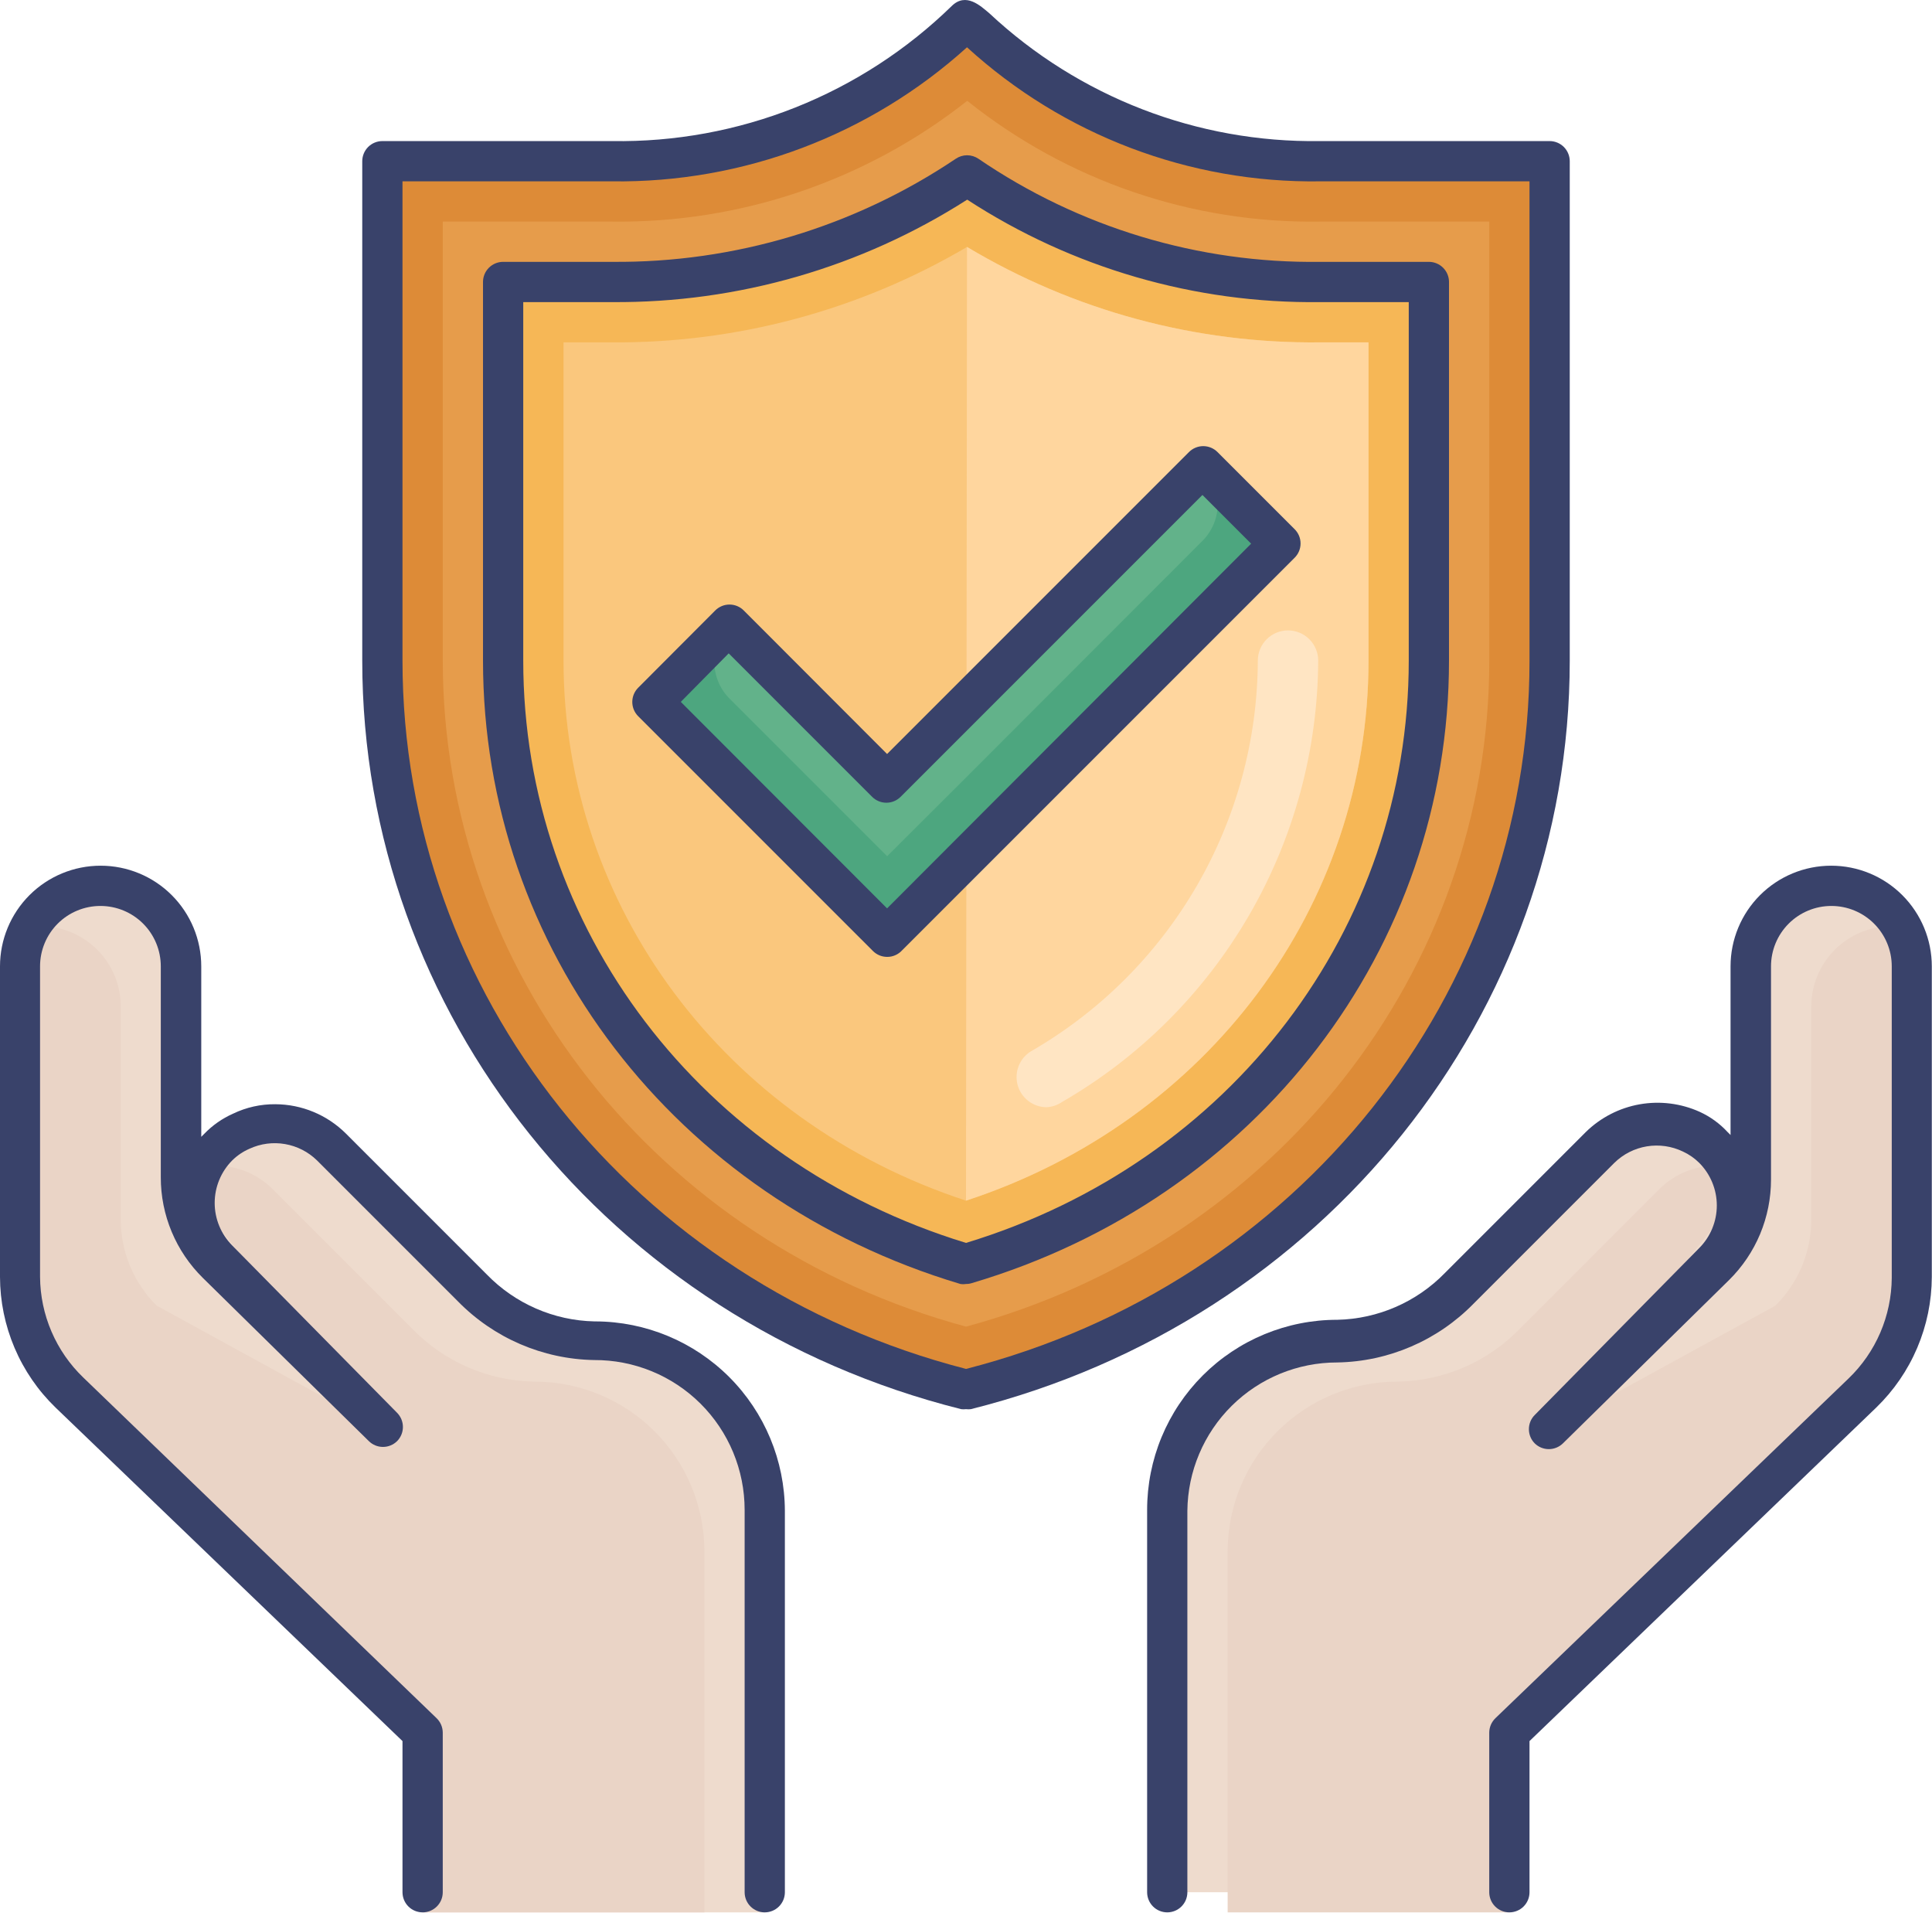 <svg width="100" height="99" viewBox="0 0 100 99" fill="none" xmlns="http://www.w3.org/2000/svg">
<path d="M50.001 71.884C32.23 67.468 19.793 52.093 19.793 34.186V8.342H31.678C35.062 8.391 38.422 7.771 41.566 6.52C44.709 5.269 47.576 3.41 50.001 1.051C54.917 5.789 61.497 8.408 68.324 8.342H80.21V34.186C80.21 52.145 67.772 67.468 50.001 71.884Z" fill="#DD8B37"/>
<path d="M50.001 68.655C34.012 64.332 22.918 50.27 22.918 34.187V11.468H31.678C38.342 11.552 44.832 9.346 50.064 5.218C55.241 9.358 61.697 11.567 68.324 11.468H77.085V34.187C77.085 50.27 65.991 64.332 50.001 68.655Z" fill="#E69C4B"/>
<path d="M50.001 65.406C35.814 61.239 26.043 48.583 26.043 34.156V14.593H31.678C38.223 14.649 44.632 12.724 50.064 9.072C55.436 12.751 61.814 14.679 68.324 14.593H73.96V34.187C73.96 48.583 64.189 61.208 50.001 65.406Z" fill="#F6B756"/>
<path d="M50.001 62.135C37.501 58.041 29.168 46.885 29.168 34.187V17.718H31.678C38.137 17.762 44.487 16.056 50.053 12.78C55.571 16.082 61.895 17.791 68.324 17.718H70.835V34.187C70.835 46.885 62.501 58.041 50.001 62.135Z" fill="#FAC77D"/>
<path d="M50.052 12.78C55.569 16.082 61.893 17.791 68.323 17.718H70.833V34.187C70.833 46.885 62.5 58.041 50 62.135L50.052 12.78Z" fill="#FFD69E"/>
<path d="M66.228 28.165L49.915 44.488L45.915 48.477L41.926 44.488L33.77 36.322L35.853 34.238L37.759 32.332L45.915 40.488L62.238 24.176L66.228 28.165Z" fill="#4DA67F"/>
<path d="M62.241 24.176C62.746 24.682 63.029 25.367 63.029 26.082C63.029 26.797 62.746 27.482 62.241 27.988L49.918 40.322L45.918 44.311L41.928 40.322L37.761 36.155C37.256 35.649 36.973 34.963 36.973 34.249C36.973 33.534 37.256 32.848 37.761 32.342L45.918 40.499L62.241 24.176Z" fill="#62B28A"/>
<path d="M54.167 57.301C53.828 57.298 53.498 57.185 53.229 56.978C52.959 56.772 52.764 56.483 52.674 56.155C52.583 55.828 52.602 55.48 52.726 55.164C52.851 54.849 53.075 54.582 53.365 54.405C56.92 52.356 59.875 49.411 61.935 45.863C63.995 42.315 65.088 38.289 65.105 34.187C65.105 33.772 65.269 33.375 65.562 33.082C65.855 32.789 66.253 32.624 66.667 32.624C67.082 32.624 67.479 32.789 67.772 33.082C68.065 33.375 68.23 33.772 68.23 34.187C68.208 38.821 66.972 43.368 64.646 47.377C62.319 51.385 58.983 54.713 54.969 57.03C54.732 57.192 54.454 57.286 54.167 57.301Z" fill="#FFE5C3"/>
<path d="M60.418 97.926V78.135C60.418 76.977 60.647 75.83 61.091 74.76C61.536 73.691 62.187 72.72 63.008 71.903C63.828 71.086 64.803 70.439 65.874 70C66.946 69.561 68.093 69.337 69.251 69.343C71.632 69.328 73.91 68.369 75.585 66.676L82.876 59.385C83.652 58.615 84.7 58.181 85.793 58.176C86.407 58.172 87.013 58.311 87.564 58.582C87.999 58.776 88.394 59.048 88.731 59.385C89.51 60.166 89.947 61.224 89.947 62.327C89.947 63.431 89.51 64.489 88.731 65.27L80.21 73.968L88.803 65.52C89.389 64.932 89.853 64.233 90.166 63.464C90.479 62.695 90.635 61.871 90.626 61.041V50.01C90.626 48.904 91.065 47.845 91.847 47.063C92.628 46.282 93.688 45.843 94.793 45.843C95.898 45.843 96.958 46.282 97.739 47.063C98.521 47.845 98.96 48.904 98.96 50.01V66.082C98.96 67.205 98.732 68.316 98.292 69.349C97.852 70.382 97.207 71.315 96.397 72.093L78.126 89.666V97.926" fill="#EEDBCD"/>
<path d="M39.585 78.186V98.967H21.876V89.665L3.606 72.092C2.796 71.315 2.151 70.382 1.711 69.349C1.27 68.316 1.043 67.205 1.043 66.082V50.009C1.038 49.279 1.225 48.561 1.585 47.926C1.774 47.601 2.001 47.3 2.262 47.03C2.846 46.444 3.592 46.046 4.404 45.886C5.215 45.726 6.056 45.811 6.819 46.131C7.582 46.45 8.233 46.99 8.688 47.681C9.144 48.371 9.383 49.182 9.376 50.009V61.04C9.377 61.868 9.542 62.688 9.862 63.451C10.182 64.215 10.651 64.907 11.241 65.488L19.793 73.967L11.272 65.322C10.631 64.68 10.217 63.846 10.093 62.947C9.969 62.048 10.142 61.134 10.585 60.342C10.77 60.009 11.001 59.704 11.272 59.436C11.625 59.082 12.042 58.799 12.501 58.603C13.052 58.331 13.658 58.192 14.272 58.197C15.355 58.201 16.394 58.627 17.168 59.384L24.46 66.676C25.283 67.527 26.266 68.207 27.353 68.677C28.44 69.147 29.609 69.398 30.793 69.415C33.121 69.415 35.354 70.339 37.002 71.983C38.651 73.627 39.579 75.858 39.585 78.186Z" fill="#EEDBCD"/>
<path d="M36.46 80.271V98.969H21.876V89.667L3.606 72.094C2.796 71.317 2.151 70.383 1.711 69.35C1.27 68.318 1.043 67.207 1.043 66.084V50.011C1.038 49.281 1.225 48.563 1.585 47.928C1.751 47.917 1.918 47.917 2.085 47.928C3.19 47.928 4.25 48.367 5.031 49.148C5.812 49.929 6.251 50.989 6.251 52.094V63.125C6.252 63.953 6.417 64.773 6.737 65.536C7.057 66.3 7.526 66.992 8.116 67.573L19.793 73.969C19.793 73.969 8.928 60.875 9.376 60.688C9.769 60.496 10.192 60.373 10.626 60.323C10.793 60.313 10.96 60.313 11.126 60.323C12.211 60.311 13.257 60.722 14.043 61.469L21.335 68.761C22.158 69.612 23.141 70.292 24.228 70.762C25.315 71.233 26.484 71.483 27.668 71.5C29.996 71.5 32.229 72.424 33.877 74.068C35.526 75.712 36.454 77.943 36.46 80.271Z" fill="#EAD4C6"/>
<path d="M63.543 80.271V98.969H78.126V89.667L96.397 72.094C97.207 71.317 97.852 70.383 98.292 69.35C98.732 68.318 98.959 67.207 98.96 66.084V50.011C98.965 49.281 98.778 48.563 98.418 47.928C98.251 47.917 98.085 47.917 97.918 47.928C96.813 47.928 95.753 48.367 94.972 49.148C94.19 49.929 93.751 50.989 93.751 52.094V63.125C93.751 63.953 93.585 64.773 93.265 65.536C92.945 66.3 92.477 66.992 91.887 67.573L80.21 73.969C80.21 73.969 91.074 60.875 90.626 60.688C90.234 60.496 89.811 60.373 89.376 60.323C89.21 60.313 89.043 60.313 88.876 60.323C87.792 60.311 86.746 60.722 85.96 61.469L78.668 68.761C77.845 69.612 76.862 70.292 75.775 70.762C74.688 71.233 73.519 71.483 72.335 71.5C70.007 71.5 67.773 72.424 66.125 74.068C64.477 75.712 63.548 77.943 63.543 80.271Z" fill="#EAD4C6"/>
<path d="M50 72.926C49.917 72.936 49.833 72.936 49.75 72.926C31.5 68.353 18.75 52.437 18.75 34.187V8.343C18.75 8.067 18.86 7.802 19.055 7.606C19.25 7.411 19.515 7.301 19.792 7.301H31.677C34.924 7.353 38.149 6.762 41.167 5.563C44.185 4.363 46.935 2.579 49.26 0.312C50 -0.417 50.76 0.312 51.208 0.687C55.843 5.022 61.977 7.393 68.323 7.301H80.208C80.485 7.301 80.749 7.411 80.945 7.606C81.14 7.802 81.25 8.067 81.25 8.343V34.187C81.25 52.437 68.5 68.353 50.25 72.926C50.167 72.936 50.083 72.936 50 72.926ZM20.833 9.385V34.187C20.833 51.395 32.812 66.416 50 70.843C67.188 66.447 79.167 51.426 79.167 34.218V9.385H68.323C61.572 9.479 55.039 6.998 50.052 2.447C45.022 6.995 38.458 9.473 31.677 9.385H20.833Z" fill="#39426A"/>
<path d="M78.125 98.967C77.849 98.967 77.584 98.858 77.388 98.662C77.193 98.467 77.083 98.202 77.083 97.926V89.665C77.084 89.525 77.113 89.386 77.168 89.257C77.224 89.128 77.305 89.012 77.406 88.915L95.677 71.342C96.379 70.668 96.939 69.859 97.324 68.965C97.708 68.07 97.91 67.108 97.917 66.134V50.009C97.917 49.18 97.587 48.385 97.001 47.799C96.415 47.213 95.62 46.884 94.792 46.884C93.963 46.884 93.168 47.213 92.582 47.799C91.996 48.385 91.667 49.18 91.667 50.009V61.04C91.668 62.01 91.476 62.969 91.103 63.864C90.729 64.758 90.18 65.569 89.49 66.249L80.896 74.697C80.701 74.887 80.439 74.994 80.167 74.994C79.894 74.994 79.632 74.887 79.438 74.697C79.243 74.501 79.135 74.237 79.135 73.962C79.135 73.687 79.243 73.423 79.438 73.228L87.948 64.592C88.533 64.007 88.862 63.212 88.862 62.384C88.862 61.556 88.533 60.762 87.948 60.176C87.703 59.933 87.418 59.736 87.104 59.592C86.525 59.314 85.875 59.221 85.241 59.325C84.608 59.429 84.021 59.726 83.562 60.176L76.271 67.467C74.412 69.369 71.878 70.462 69.219 70.509C67.174 70.506 65.211 71.311 63.758 72.749C62.304 74.187 61.478 76.141 61.458 78.186V97.926C61.458 98.202 61.349 98.467 61.153 98.662C60.958 98.858 60.693 98.967 60.417 98.967C60.14 98.967 59.875 98.858 59.68 98.662C59.485 98.467 59.375 98.202 59.375 97.926V78.134C59.375 76.842 59.63 75.562 60.124 74.369C60.619 73.175 61.345 72.09 62.259 71.177C63.173 70.264 64.258 69.54 65.453 69.046C66.647 68.553 67.927 68.299 69.219 68.301C71.323 68.255 73.325 67.383 74.792 65.874L82.083 58.582C82.847 57.835 83.818 57.335 84.87 57.149C85.922 56.964 87.006 57.1 87.979 57.54C88.523 57.789 89.011 58.143 89.417 58.582L89.573 58.738V50.009C89.573 48.628 90.122 47.303 91.098 46.326C92.075 45.349 93.4 44.801 94.781 44.801C96.163 44.801 97.487 45.349 98.464 46.326C99.441 47.303 99.99 48.628 99.99 50.009V66.082C99.986 67.344 99.729 68.592 99.235 69.753C98.742 70.914 98.02 71.964 97.115 72.842L79.167 90.103V97.926C79.167 98.202 79.057 98.467 78.862 98.662C78.666 98.858 78.401 98.967 78.125 98.967Z" fill="#39426A"/>
<path d="M39.583 98.967C39.307 98.967 39.042 98.858 38.847 98.662C38.651 98.467 38.542 98.202 38.542 97.926V78.134C38.542 77.113 38.34 76.102 37.948 75.159C37.556 74.216 36.981 73.359 36.257 72.639C35.533 71.919 34.674 71.349 33.729 70.962C32.783 70.575 31.771 70.379 30.75 70.384C28.091 70.337 25.557 69.244 23.698 67.342L16.406 60.051C15.954 59.609 15.378 59.315 14.755 59.207C14.132 59.099 13.491 59.182 12.917 59.447C12.583 59.591 12.28 59.796 12.021 60.051C11.439 60.636 11.112 61.428 11.112 62.254C11.112 63.079 11.439 63.871 12.021 64.457L20.552 73.113C20.746 73.308 20.855 73.572 20.855 73.848C20.855 74.123 20.746 74.387 20.552 74.582C20.357 74.773 20.096 74.88 19.823 74.88C19.55 74.88 19.288 74.773 19.094 74.582L10.5 66.134C9.809 65.454 9.261 64.643 8.887 63.749C8.513 62.855 8.321 61.895 8.323 60.926V50.009C8.323 49.18 7.994 48.385 7.408 47.799C6.822 47.213 6.027 46.884 5.198 46.884C4.369 46.884 3.574 47.213 2.988 47.799C2.402 48.385 2.073 49.18 2.073 50.009V66.082C2.08 67.056 2.281 68.018 2.666 68.913C3.05 69.807 3.61 70.616 4.312 71.29L22.594 88.915C22.695 89.012 22.776 89.128 22.832 89.257C22.887 89.386 22.916 89.525 22.917 89.665V97.926C22.917 98.202 22.807 98.467 22.612 98.662C22.416 98.858 22.151 98.967 21.875 98.967C21.599 98.967 21.334 98.858 21.138 98.662C20.943 98.467 20.833 98.202 20.833 97.926V90.103L2.875 72.842C1.968 71.965 1.247 70.915 0.753 69.753C0.259 68.592 0.003 67.344 0 66.082L0 50.009C0 48.628 0.549 47.303 1.525 46.326C2.502 45.349 3.827 44.801 5.208 44.801C6.59 44.801 7.914 45.349 8.891 46.326C9.868 47.303 10.417 48.628 10.417 50.009V58.832L10.573 58.676C10.997 58.236 11.503 57.882 12.062 57.634C12.745 57.305 13.493 57.138 14.25 57.145C15.621 57.15 16.935 57.697 17.906 58.665L25.198 65.957C26.665 67.467 28.666 68.339 30.771 68.384H30.823C33.42 68.392 35.908 69.428 37.745 71.264C39.581 73.101 40.617 75.589 40.625 78.186V97.926C40.625 98.202 40.515 98.467 40.32 98.662C40.124 98.858 39.86 98.967 39.583 98.967Z" fill="#39426A"/>
<path d="M50 66.447C49.903 66.463 49.805 66.463 49.708 66.447C34.927 62.03 25 49.082 25 34.186V14.592C25 14.316 25.11 14.051 25.305 13.856C25.5 13.661 25.765 13.551 26.042 13.551H31.677C38.01 13.608 44.212 11.749 49.469 8.217C49.642 8.099 49.847 8.035 50.057 8.035C50.267 8.035 50.472 8.099 50.646 8.217C55.859 11.776 62.043 13.638 68.354 13.551H73.958C74.235 13.551 74.499 13.661 74.695 13.856C74.89 14.051 75 14.316 75 14.592V34.186C75 49.082 65.073 62.03 50.292 66.405C50.197 66.435 50.099 66.449 50 66.447ZM27.083 15.634V34.186C27.083 48.051 36.281 60.124 50 64.322C63.719 60.155 72.917 48.051 72.917 34.186V15.634H68.323C61.845 15.713 55.49 13.868 50.062 10.332C44.576 13.841 38.19 15.683 31.677 15.634H27.083Z" fill="#39426A"/>
<path d="M45.915 49.52C45.642 49.519 45.38 49.411 45.186 49.218L33.029 37.062C32.836 36.867 32.727 36.603 32.727 36.328C32.727 36.053 32.836 35.789 33.029 35.594L37.019 31.594C37.116 31.496 37.231 31.419 37.358 31.366C37.485 31.313 37.621 31.286 37.759 31.286C37.896 31.286 38.032 31.313 38.159 31.366C38.286 31.419 38.401 31.496 38.498 31.594L45.915 39.021L61.54 23.396C61.637 23.298 61.752 23.221 61.879 23.168C62.006 23.115 62.142 23.088 62.279 23.088C62.417 23.088 62.553 23.115 62.68 23.168C62.807 23.221 62.922 23.298 63.019 23.396L67.009 27.386C67.106 27.482 67.184 27.598 67.237 27.724C67.29 27.851 67.317 27.988 67.317 28.125C67.317 28.263 67.29 28.399 67.237 28.526C67.184 28.653 67.106 28.768 67.009 28.865L46.696 49.177C46.598 49.286 46.477 49.373 46.342 49.432C46.208 49.492 46.062 49.522 45.915 49.52ZM35.238 36.323L45.915 47.01L64.759 28.136L62.238 25.615L46.613 41.239C46.418 41.433 46.154 41.542 45.878 41.542C45.603 41.542 45.339 41.433 45.144 41.239L37.717 33.812L35.238 36.323Z" fill="#39426A"/>
</svg>
